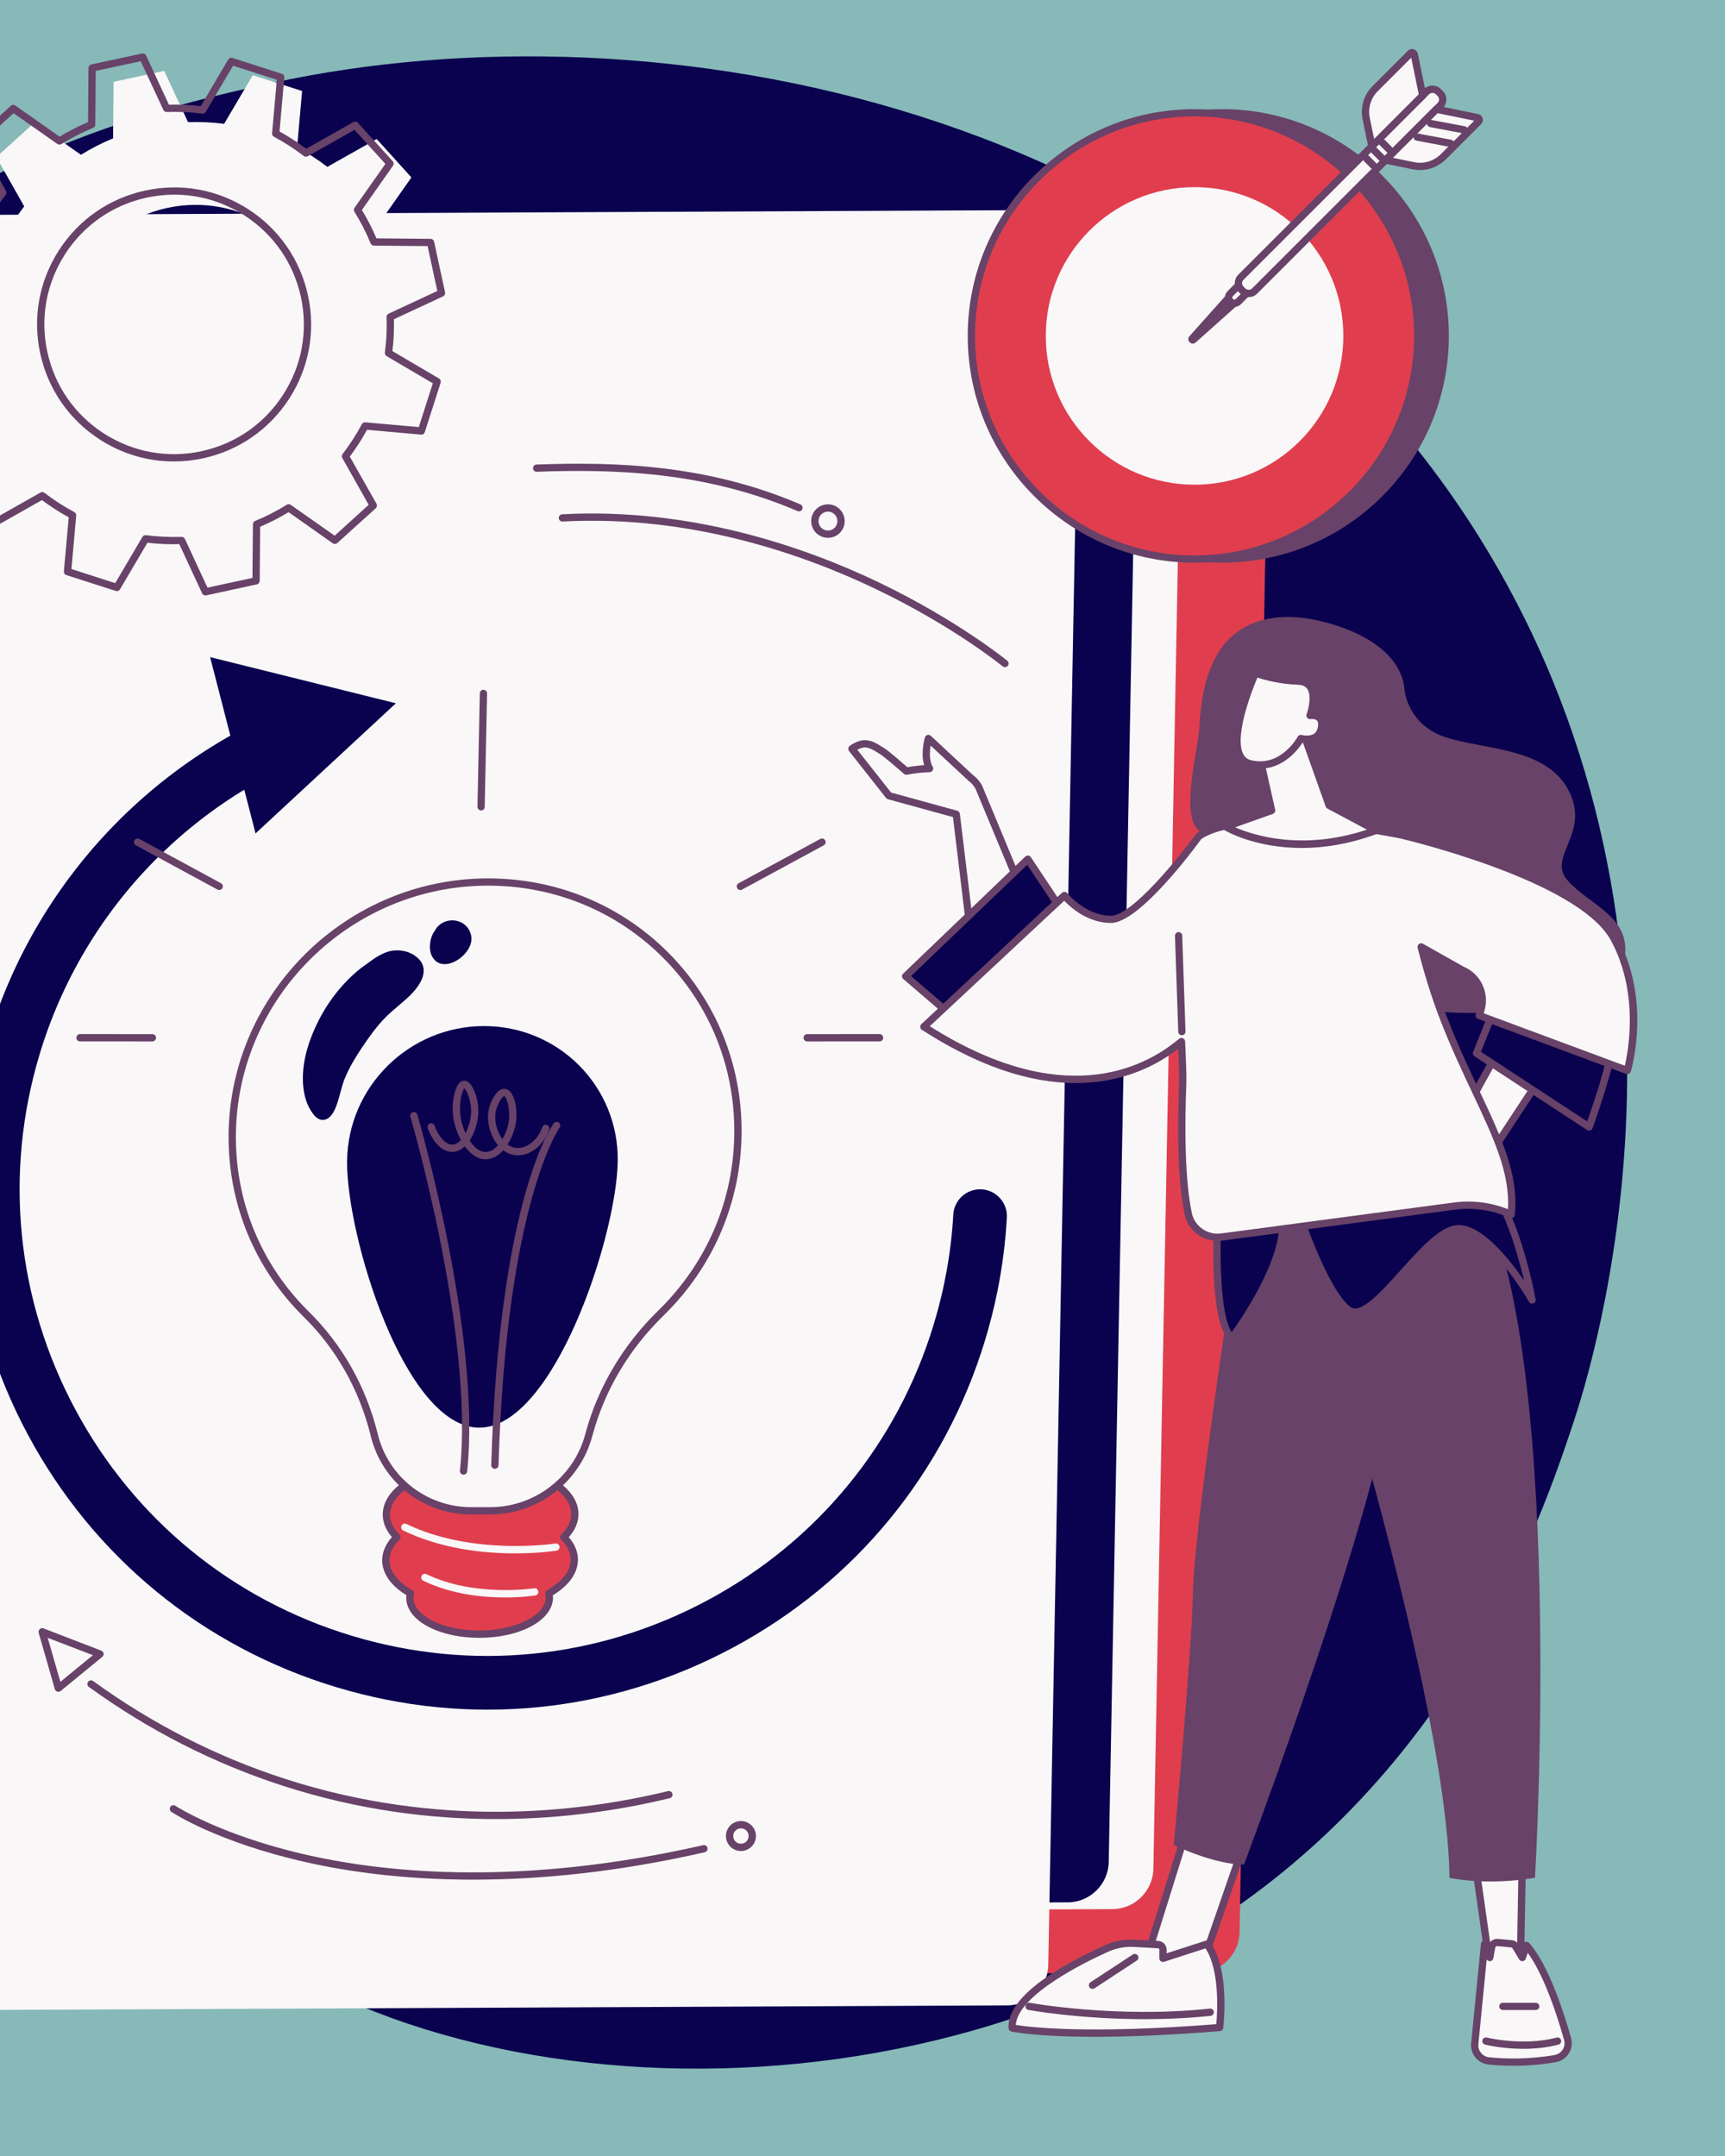 <svg xmlns="http://www.w3.org/2000/svg" xmlns:xlink="http://www.w3.org/1999/xlink" width="160" zoomAndPan="magnify" viewBox="0 0 120 150" height="200" preserveAspectRatio="xMidYMid meet" version="1.0"><rect x="-12" width="144" fill="#ffffff" y="-15" height="180" fill-opacity="1"/><rect x="-12" width="144" fill="#86b9b8" y="-15" height="180" fill-opacity="1"/><path fill="#0a014f" d="M -20.242 30.309 C -9.414 11.949 11.191 7.457 18.961 5.766 C 45.41 0.004 84.543 6.926 103.426 38.223 C 119.996 65.688 110.77 95.027 109.43 99.047 C 107.191 105.793 101.574 121.973 85.656 132.93 C 60.871 149.988 23.098 146.164 10.172 128.555 C 4.098 120.281 9.012 116.465 1.941 101.844 C -7.527 82.254 -19.281 82.727 -24.758 67.043 C -30.941 49.34 -21.242 32.008 -20.242 30.309 " fill-opacity="1" fill-rule="nonzero"/><path fill="#e03e4e" d="M 5.738 139.059 C 6.238 138.383 2.199 136.418 -0.258 130.453 C -1.746 126.84 -1.91 123.57 -2.035 120.508 C -2.348 112.926 -0.492 111.82 -1.762 108.066 C -3.281 103.566 -6.645 104.516 -9.156 99.691 C -12.25 93.742 -8.203 90.246 -11.516 84.785 C -13.324 81.801 -17.027 78.73 -20.961 79.148 C -23.344 79.398 -26.113 80.961 -26.656 83.148 C -27.176 85.266 -25.234 86.391 -24.156 89.305 C -22.234 94.508 -26.332 96.586 -25.488 101.641 C -24.336 108.5 -16.094 108.801 -14.344 117.051 C -13.637 120.375 -14.918 120.602 -14.336 123.758 C -12.379 134.406 4.75 140.398 5.738 139.059 " fill-opacity="1" fill-rule="nonzero"/><path fill="#0a014f" d="M 2.754 138.258 C 2.707 138.258 2.656 138.242 2.613 138.215 C -3.23 134.336 -6.5 130.102 -7.105 125.625 C -7.391 123.52 -7.07 121.656 -6.758 119.855 C -6.297 117.203 -5.863 114.699 -7.465 111.777 C -8.598 109.719 -10.035 108.699 -11.43 107.719 C -13.02 106.594 -14.523 105.531 -15.188 103.066 C -15.648 101.355 -15.395 100.117 -15.098 98.68 C -14.812 97.293 -14.488 95.719 -14.691 93.281 C -14.891 90.859 -15.539 88.465 -16.621 86.16 C -16.68 86.035 -16.625 85.883 -16.5 85.824 C -16.371 85.766 -16.223 85.82 -16.164 85.945 C -15.055 88.305 -14.391 90.758 -14.184 93.238 C -13.977 95.75 -14.309 97.359 -14.602 98.781 C -14.895 100.211 -15.129 101.34 -14.699 102.938 C -14.082 105.223 -12.719 106.188 -11.137 107.305 C -9.766 108.273 -8.211 109.371 -7.023 111.535 C -5.336 114.609 -5.785 117.199 -6.258 119.941 C -6.562 121.703 -6.879 123.531 -6.605 125.559 C -6.02 129.883 -2.824 134 2.895 137.793 C 3.012 137.871 3.043 138.027 2.965 138.145 C 2.914 138.219 2.836 138.258 2.754 138.258 " fill-opacity="1" fill-rule="nonzero"/><path fill="#e03e4e" d="M 10.254 118.219 C 11.117 116.887 4.684 115.066 4.453 110.617 C 4.246 106.551 9.469 105.137 9.051 101.426 C 8.605 97.461 2.402 97.113 2.113 93.055 C 1.895 89.93 5.512 89.203 5.57 85.84 C 5.645 81.793 0.445 81.625 -1.605 76.434 C -3.52 71.59 -0.086 68.957 -2.988 65.219 C -3.367 64.73 -5.715 61.828 -8.742 61.996 C -13.668 62.27 -19.469 70.613 -18.051 77.383 C -16.859 83.082 -11.441 83.398 -10.699 89.488 C -10.07 94.652 -13.793 95.785 -12.281 99.719 C -10.488 104.371 -4.672 104.34 -3.105 109.617 C -2.281 112.379 -3.621 113.262 -2.34 115.168 C 0.367 119.191 9.305 119.688 10.254 118.219 " fill-opacity="1" fill-rule="nonzero"/><path fill="#0a014f" d="M 8.195 117.777 C 8.18 117.777 8.16 117.777 8.141 117.773 C 4.215 116.852 1.668 115.336 0.57 113.27 C -0.27 111.684 0.047 110.348 0.383 108.934 C 0.707 107.559 1.043 106.137 0.297 104.332 C -0.496 102.422 -1.738 101.621 -2.941 100.848 C -4.145 100.074 -5.281 99.34 -5.891 97.629 C -6.75 95.207 -5.602 93.379 -4.488 91.609 C -3.398 89.875 -2.367 88.234 -2.98 85.996 C -3.477 84.188 -4.703 83.238 -6.121 82.141 C -7.629 80.973 -9.336 79.652 -10.277 77.02 C -10.977 75.066 -11.07 72.93 -10.551 70.676 C -10.52 70.539 -10.383 70.453 -10.246 70.484 C -10.109 70.516 -10.027 70.652 -10.059 70.789 C -10.555 72.949 -10.469 74.988 -9.801 76.848 C -8.906 79.34 -7.336 80.562 -5.812 81.738 C -4.383 82.848 -3.031 83.891 -2.492 85.863 C -1.82 88.316 -2.957 90.129 -4.062 91.883 C -5.156 93.621 -6.191 95.27 -5.414 97.461 C -4.863 99.008 -3.797 99.695 -2.668 100.422 C -1.457 101.203 -0.09 102.086 0.766 104.141 C 1.574 106.09 1.203 107.664 0.875 109.051 C 0.547 110.426 0.266 111.613 1.02 113.035 C 2.043 114.965 4.477 116.395 8.254 117.277 C 8.391 117.312 8.477 117.445 8.441 117.582 C 8.414 117.699 8.312 117.777 8.195 117.777 " fill-opacity="1" fill-rule="nonzero"/><path fill="#e03e4e" d="M 7.172 134.789 L 9.32 19.918 C 9.348 18.375 10.617 17.117 12.156 17.109 L 85.648 16.777 C 87.188 16.77 88.41 18.016 88.379 19.559 L 86.23 134.43 C 86.203 135.973 84.934 137.23 83.398 137.238 L 9.902 137.57 C 8.367 137.574 7.141 136.332 7.172 134.789 " fill-opacity="1" fill-rule="nonzero"/><path fill="#f9f7f8" d="M 1.172 130.375 L 3.145 24.941 C 3.176 23.398 4.445 22.141 5.98 22.133 L 79.477 21.801 C 81.012 21.793 82.234 23.039 82.207 24.582 L 80.234 130.016 C 80.207 131.559 78.938 132.816 77.398 132.824 L 3.906 133.156 C 2.367 133.164 1.145 131.918 1.172 130.375 " fill-opacity="1" fill-rule="nonzero"/><path fill="#0a014f" d="M -1.934 129.902 L 0.039 24.469 C 0.066 22.926 1.336 21.668 2.875 21.664 L 76.367 21.332 C 77.906 21.324 79.129 22.57 79.098 24.113 L 77.129 129.547 C 77.098 131.09 75.828 132.344 74.293 132.352 L 0.797 132.684 C -0.738 132.691 -1.961 131.445 -1.934 129.902 " fill-opacity="1" fill-rule="nonzero"/><path fill="#f9f7f8" d="M -6.137 137.066 L -3.906 17.758 C -3.879 16.215 -2.609 14.957 -1.07 14.949 L 72.422 14.617 C 73.961 14.609 75.184 15.855 75.152 17.398 L 72.922 136.711 C 72.895 138.254 71.625 139.512 70.086 139.52 L -3.406 139.852 C -4.945 139.855 -6.168 138.609 -6.137 137.066 " fill-opacity="1" fill-rule="nonzero"/><path fill="#684268" d="M 57.598 35.594 C 57.531 35.594 57.469 35.605 57.406 35.621 C 57.238 35.672 57.102 35.785 57.016 35.941 C 56.934 36.098 56.914 36.273 56.965 36.441 C 57.016 36.609 57.129 36.75 57.285 36.832 C 57.438 36.918 57.617 36.934 57.785 36.887 C 57.953 36.836 58.094 36.723 58.176 36.566 C 58.258 36.41 58.277 36.234 58.227 36.066 C 58.176 35.895 58.062 35.758 57.91 35.676 C 57.812 35.621 57.703 35.594 57.598 35.594 Z M 57.594 37.418 C 57.406 37.418 57.215 37.371 57.043 37.277 C 56.477 36.973 56.266 36.266 56.57 35.699 C 56.719 35.426 56.965 35.227 57.262 35.137 C 57.559 35.047 57.875 35.082 58.148 35.227 C 58.422 35.375 58.621 35.621 58.711 35.922 C 58.801 36.219 58.77 36.531 58.621 36.805 C 58.473 37.082 58.227 37.281 57.93 37.371 C 57.82 37.402 57.707 37.418 57.594 37.418 " fill-opacity="1" fill-rule="nonzero"/><path fill="#684268" d="M 55.582 35.578 C 55.547 35.578 55.516 35.57 55.48 35.559 C 49.062 32.797 42.707 32.625 37.34 32.824 C 37.336 32.824 37.332 32.824 37.332 32.824 C 37.195 32.824 37.082 32.719 37.078 32.582 C 37.074 32.441 37.18 32.324 37.32 32.32 C 42.746 32.121 49.172 32.293 55.68 35.094 C 55.809 35.148 55.871 35.297 55.812 35.426 C 55.773 35.52 55.68 35.578 55.582 35.578 " fill-opacity="1" fill-rule="nonzero"/><path fill="#684268" d="M 69.91 46.414 C 69.852 46.414 69.797 46.398 69.75 46.359 C 69.715 46.332 66.344 43.574 60.902 40.969 C 55.891 38.57 48.043 35.805 39.141 36.285 C 38.996 36.293 38.879 36.188 38.871 36.047 C 38.863 35.91 38.973 35.789 39.109 35.781 C 48.129 35.297 56.066 38.09 61.137 40.52 C 66.625 43.152 70.035 45.941 70.07 45.969 C 70.18 46.055 70.195 46.215 70.105 46.324 C 70.055 46.383 69.98 46.414 69.91 46.414 " fill-opacity="1" fill-rule="nonzero"/><path fill="#684268" d="M 34.496 126.559 C 29.977 126.559 24.926 125.945 19.641 124.23 C 14.848 122.676 10.32 120.367 6.18 117.363 C 6.066 117.281 6.043 117.125 6.125 117.012 C 6.207 116.898 6.363 116.871 6.477 116.953 C 10.574 119.926 15.055 122.215 19.797 123.75 C 30.488 127.215 40.203 126.133 46.473 124.613 C 46.609 124.582 46.746 124.664 46.777 124.801 C 46.812 124.938 46.727 125.074 46.59 125.105 C 43.359 125.891 39.215 126.559 34.496 126.559 " fill-opacity="1" fill-rule="nonzero"/><path fill="#684268" d="M 32.918 130.773 C 28.113 130.773 24.223 130.219 21.32 129.566 C 15.164 128.184 12.055 126.145 11.922 126.059 C 11.809 125.98 11.777 125.824 11.852 125.707 C 11.93 125.59 12.086 125.559 12.203 125.637 C 12.234 125.656 15.387 127.719 21.461 129.078 C 27.07 130.332 36.383 131.23 48.914 128.375 C 49.051 128.344 49.184 128.43 49.215 128.566 C 49.246 128.703 49.16 128.836 49.027 128.867 C 42.867 130.273 37.48 130.773 32.918 130.773 " fill-opacity="1" fill-rule="nonzero"/><path fill="#684268" d="M 3.32 113.949 L 4.199 117.012 L 6.461 115.156 Z M 4.062 117.703 C 4.035 117.703 4.012 117.699 3.984 117.691 C 3.906 117.668 3.84 117.602 3.816 117.52 L 2.691 113.598 C 2.668 113.508 2.695 113.406 2.766 113.344 C 2.836 113.277 2.938 113.258 3.027 113.293 L 7.051 114.844 C 7.133 114.875 7.195 114.949 7.207 115.039 C 7.223 115.125 7.188 115.215 7.117 115.273 L 4.223 117.645 C 4.176 117.684 4.117 117.703 4.062 117.703 " fill-opacity="1" fill-rule="nonzero"/><path fill="#684268" d="M 51.543 127.203 C 51.246 127.203 51.008 127.445 51.008 127.738 C 51.008 128.035 51.246 128.273 51.543 128.273 C 51.84 128.273 52.078 128.035 52.078 127.738 C 52.078 127.445 51.84 127.203 51.543 127.203 Z M 51.543 128.781 C 50.969 128.781 50.5 128.312 50.5 127.738 C 50.5 127.164 50.969 126.695 51.543 126.695 C 52.117 126.695 52.586 127.164 52.586 127.738 C 52.586 128.312 52.117 128.781 51.543 128.781 " fill-opacity="1" fill-rule="nonzero"/><path fill="#684268" d="M 100.539 23.371 C 100.539 31.945 93.586 38.898 85.012 38.898 C 76.438 38.898 69.488 31.945 69.488 23.371 C 69.488 14.797 76.438 7.848 85.012 7.848 C 93.586 7.848 100.539 14.797 100.539 23.371 " fill-opacity="1" fill-rule="nonzero"/><path fill="#684268" d="M 85.012 8.098 C 76.59 8.098 69.738 14.949 69.738 23.371 C 69.738 31.793 76.59 38.645 85.012 38.645 C 93.434 38.645 100.285 31.793 100.285 23.371 C 100.285 14.949 93.434 8.098 85.012 8.098 Z M 85.012 39.148 C 76.312 39.148 69.234 32.07 69.234 23.371 C 69.234 14.672 76.312 7.594 85.012 7.594 C 93.711 7.594 100.789 14.672 100.789 23.371 C 100.789 32.07 93.711 39.148 85.012 39.148 " fill-opacity="1" fill-rule="nonzero"/><path fill="#e03e4e" d="M 98.625 23.371 C 98.625 31.945 91.676 38.898 83.102 38.898 C 74.523 38.898 67.574 31.945 67.574 23.371 C 67.574 14.797 74.523 7.848 83.102 7.848 C 91.676 7.848 98.625 14.797 98.625 23.371 " fill-opacity="1" fill-rule="nonzero"/><path fill="#684268" d="M 83.098 8.098 C 74.68 8.098 67.828 14.949 67.828 23.371 C 67.828 31.793 74.68 38.645 83.098 38.645 C 91.52 38.645 98.371 31.793 98.371 23.371 C 98.371 14.949 91.52 8.098 83.098 8.098 Z M 83.098 39.148 C 74.398 39.148 67.32 32.07 67.32 23.371 C 67.32 14.672 74.398 7.594 83.098 7.594 C 91.801 7.594 98.879 14.672 98.879 23.371 C 98.879 32.07 91.801 39.148 83.098 39.148 " fill-opacity="1" fill-rule="nonzero"/><path fill="#f9f7f8" d="M 93.449 23.371 C 93.449 29.086 88.816 33.723 83.102 33.723 C 77.383 33.723 72.75 29.086 72.75 23.371 C 72.75 17.656 77.383 13.02 83.102 13.02 C 88.816 13.02 93.449 17.656 93.449 23.371 " fill-opacity="1" fill-rule="nonzero"/><path fill="#f9f7f8" d="M 88.273 23.371 C 88.273 26.23 85.957 28.547 83.098 28.547 C 80.242 28.547 77.926 26.23 77.926 23.371 C 77.926 20.512 80.242 18.195 83.098 18.195 C 85.957 18.195 88.273 20.512 88.273 23.371 " fill-opacity="1" fill-rule="nonzero"/><path fill="#f9f7f8" d="M 82.934 23.559 L 85.594 20.578 L 85.992 20.973 L 83.012 23.637 C 82.961 23.684 82.887 23.609 82.934 23.559 " fill-opacity="1" fill-rule="nonzero"/><path fill="#684268" d="M 85.605 20.945 L 85.445 21.125 L 85.625 20.965 Z M 82.934 23.559 Z M 82.973 23.906 C 82.895 23.906 82.816 23.875 82.758 23.812 C 82.641 23.695 82.633 23.516 82.746 23.391 L 85.406 20.41 C 85.453 20.355 85.516 20.328 85.586 20.324 C 85.664 20.32 85.723 20.352 85.773 20.398 L 86.172 20.797 C 86.219 20.848 86.246 20.914 86.246 20.98 C 86.242 21.051 86.211 21.117 86.16 21.164 L 83.18 23.824 C 83.121 23.879 83.047 23.906 82.973 23.906 " fill-opacity="1" fill-rule="nonzero"/><path fill="#f9f7f8" d="M 85.781 21.172 L 85.398 20.785 C 85.352 20.738 85.352 20.66 85.398 20.613 L 86.688 19.324 L 87.246 19.883 L 85.957 21.172 C 85.91 21.219 85.832 21.219 85.781 21.172 " fill-opacity="1" fill-rule="nonzero"/><path fill="#684268" d="M 85.781 20.812 C 85.832 20.859 85.91 20.859 85.957 20.812 L 86.887 19.883 L 86.688 19.684 L 85.758 20.613 C 85.711 20.66 85.711 20.738 85.758 20.785 Z M 85.871 21.355 C 85.711 21.355 85.547 21.293 85.426 21.172 L 85.398 21.145 C 85.156 20.898 85.156 20.5 85.398 20.254 L 86.508 19.145 C 86.605 19.047 86.77 19.047 86.867 19.145 L 87.426 19.703 C 87.473 19.75 87.5 19.816 87.5 19.883 C 87.5 19.949 87.473 20.012 87.426 20.062 L 86.316 21.172 C 86.191 21.293 86.031 21.355 85.871 21.355 " fill-opacity="1" fill-rule="nonzero"/><path fill="#f9f7f8" d="M 86.453 20.246 L 86.324 20.117 C 86.094 19.887 86.094 19.52 86.324 19.289 L 99.234 6.379 C 99.465 6.148 99.832 6.148 100.062 6.379 L 100.191 6.508 C 100.418 6.738 100.418 7.105 100.191 7.336 L 87.281 20.246 C 87.051 20.473 86.68 20.473 86.453 20.246 " fill-opacity="1" fill-rule="nonzero"/><path fill="#684268" d="M 86.633 20.066 C 86.762 20.195 86.973 20.195 87.102 20.066 L 100.012 7.156 C 100.141 7.027 100.141 6.816 100.012 6.688 L 99.883 6.559 C 99.754 6.43 99.543 6.43 99.414 6.559 L 86.504 19.469 C 86.371 19.598 86.371 19.809 86.504 19.938 Z M 86.867 20.672 C 86.652 20.672 86.438 20.59 86.273 20.426 L 86.145 20.293 C 85.816 19.969 85.816 19.438 86.145 19.109 L 99.055 6.199 C 99.383 5.875 99.914 5.875 100.238 6.199 L 100.371 6.332 C 100.695 6.656 100.695 7.188 100.371 7.516 L 87.457 20.426 C 87.297 20.59 87.082 20.672 86.867 20.672 " fill-opacity="1" fill-rule="nonzero"/><path fill="#f9f7f8" d="M 95.434 10.18 L 95.039 8.254 C 94.883 7.496 95.117 6.711 95.664 6.164 L 98.117 3.711 C 98.207 3.621 98.359 3.668 98.383 3.793 L 98.973 6.641 L 95.434 10.18 " fill-opacity="1" fill-rule="nonzero"/><path fill="#684268" d="M 98.172 4.016 L 95.844 6.344 C 95.355 6.832 95.148 7.527 95.289 8.203 L 95.59 9.668 L 98.695 6.559 Z M 95.434 10.434 C 95.41 10.434 95.387 10.426 95.363 10.422 C 95.273 10.395 95.207 10.32 95.188 10.23 L 94.789 8.305 C 94.617 7.461 94.879 6.594 95.488 5.984 L 97.938 3.531 C 98.047 3.426 98.203 3.387 98.348 3.43 C 98.492 3.473 98.602 3.594 98.633 3.742 L 99.219 6.59 C 99.238 6.676 99.211 6.762 99.152 6.82 L 95.613 10.355 C 95.566 10.406 95.5 10.434 95.434 10.434 " fill-opacity="1" fill-rule="nonzero"/><path fill="#f9f7f8" d="M 96.391 11.133 L 98.316 11.531 C 99.074 11.688 99.859 11.453 100.406 10.902 L 102.859 8.453 C 102.949 8.363 102.902 8.211 102.777 8.184 L 99.93 7.598 L 96.391 11.133 " fill-opacity="1" fill-rule="nonzero"/><path fill="#684268" d="M 96.902 10.98 L 98.367 11.281 C 99.043 11.422 99.738 11.215 100.227 10.727 L 102.555 8.398 L 100.012 7.875 Z M 98.781 11.832 C 98.609 11.832 98.438 11.812 98.262 11.777 L 96.34 11.383 C 96.25 11.363 96.176 11.297 96.148 11.207 C 96.121 11.117 96.145 11.023 96.211 10.957 L 99.75 7.418 C 99.809 7.359 99.895 7.332 99.977 7.352 L 102.828 7.938 C 102.977 7.969 103.098 8.078 103.141 8.223 C 103.184 8.367 103.145 8.523 103.035 8.633 L 100.586 11.082 C 100.102 11.566 99.453 11.832 98.781 11.832 " fill-opacity="1" fill-rule="nonzero"/><path fill="#f9f7f8" d="M 99.531 8.594 L 101.844 9.027 L 99.531 8.594 " fill-opacity="1" fill-rule="nonzero"/><path fill="#684268" d="M 101.844 9.281 C 101.832 9.281 101.812 9.281 101.797 9.277 L 99.48 8.844 C 99.344 8.82 99.254 8.688 99.277 8.551 C 99.305 8.41 99.438 8.32 99.574 8.348 L 101.891 8.781 C 102.027 8.805 102.117 8.938 102.094 9.074 C 102.07 9.195 101.965 9.281 101.844 9.281 " fill-opacity="1" fill-rule="nonzero"/><path fill="#f9f7f8" d="M 98.586 9.535 L 100.902 9.969 L 98.586 9.535 " fill-opacity="1" fill-rule="nonzero"/><path fill="#684268" d="M 100.902 10.223 C 100.887 10.223 100.871 10.223 100.855 10.219 L 98.539 9.785 C 98.402 9.762 98.312 9.629 98.34 9.492 C 98.363 9.352 98.496 9.262 98.633 9.289 L 100.949 9.723 C 101.086 9.75 101.18 9.879 101.152 10.02 C 101.129 10.141 101.023 10.223 100.902 10.223 " fill-opacity="1" fill-rule="nonzero"/><path fill="#f9f7f8" d="M 95.059 11.031 L 95.539 11.508 L 95.059 11.031 " fill-opacity="1" fill-rule="nonzero"/><path fill="#684268" d="M 95.539 11.762 C 95.473 11.762 95.41 11.738 95.359 11.688 L 94.883 11.211 C 94.781 11.113 94.781 10.953 94.883 10.852 C 94.98 10.754 95.141 10.754 95.238 10.852 L 95.719 11.332 C 95.816 11.43 95.816 11.59 95.719 11.688 C 95.668 11.738 95.602 11.762 95.539 11.762 " fill-opacity="1" fill-rule="nonzero"/><path fill="#f9f7f8" d="M 95.613 10.477 L 96.09 10.957 L 95.613 10.477 " fill-opacity="1" fill-rule="nonzero"/><path fill="#684268" d="M 96.09 11.211 C 96.027 11.211 95.961 11.184 95.91 11.137 L 95.434 10.66 C 95.336 10.559 95.336 10.398 95.434 10.301 C 95.531 10.203 95.691 10.203 95.789 10.301 L 96.27 10.777 C 96.367 10.879 96.367 11.039 96.27 11.137 C 96.219 11.184 96.156 11.211 96.09 11.211 " fill-opacity="1" fill-rule="nonzero"/><path fill="#f9f7f8" d="M 96.164 9.926 L 96.645 10.402 L 96.164 9.926 " fill-opacity="1" fill-rule="nonzero"/><path fill="#684268" d="M 96.645 10.656 C 96.578 10.656 96.516 10.633 96.465 10.582 L 95.988 10.105 C 95.887 10.008 95.887 9.844 95.988 9.746 C 96.086 9.648 96.246 9.648 96.344 9.746 L 96.824 10.227 C 96.922 10.324 96.922 10.484 96.824 10.582 C 96.773 10.633 96.711 10.656 96.645 10.656 " fill-opacity="1" fill-rule="nonzero"/><path fill="#f9f7f8" d="M 15.562 32.598 C 10.555 33.68 5.617 30.5 4.535 25.492 C 3.453 20.484 6.633 15.547 11.641 14.465 C 16.648 13.379 21.586 16.562 22.668 21.57 C 23.754 26.578 20.57 31.516 15.562 32.598 Z M 32.203 21.352 L 31.441 17.828 L 27.508 17.793 C 27.184 17.012 26.801 16.262 26.363 15.559 L 28.621 12.344 L 26.203 9.672 L 22.773 11.609 C 22.109 11.102 21.406 10.648 20.668 10.254 L 21.016 6.332 L 17.586 5.23 L 15.59 8.617 C 14.766 8.508 13.93 8.469 13.082 8.5 L 11.422 4.93 L 7.902 5.691 L 7.867 9.625 C 7.082 9.949 6.336 10.332 5.633 10.77 L 2.414 8.512 L -0.254 10.93 L 1.684 14.359 C 1.172 15.023 0.719 15.727 0.324 16.465 L -3.598 16.117 L -4.699 19.547 L -1.312 21.543 C -1.422 22.367 -1.461 23.203 -1.43 24.051 L -5 25.711 L -4.238 29.23 L -0.301 29.266 C 0.02 30.051 0.402 30.797 0.84 31.5 L -1.418 34.719 L 1.004 37.387 L 4.43 35.449 C 5.094 35.961 5.797 36.414 6.539 36.809 L 6.188 40.73 L 9.621 41.832 L 11.617 38.445 C 12.438 38.555 13.277 38.594 14.125 38.562 L 15.781 42.133 L 19.305 41.371 L 19.34 37.434 C 20.121 37.113 20.871 36.73 21.574 36.289 L 24.789 38.551 L 27.461 36.129 L 25.52 32.703 C 26.031 32.039 26.488 31.336 26.879 30.594 L 30.801 30.945 L 31.902 27.516 L 28.516 25.52 C 28.625 24.695 28.664 23.855 28.637 23.012 L 32.203 21.352 " fill-opacity="1" fill-rule="nonzero"/><path fill="#684268" d="M 12.129 13.543 C 11.488 13.543 10.844 13.613 10.203 13.75 C 7.848 14.262 5.832 15.656 4.527 17.684 C 3.223 19.711 2.781 22.121 3.293 24.48 C 3.801 26.836 5.199 28.852 7.223 30.156 C 9.25 31.461 11.664 31.902 14.02 31.391 C 16.375 30.883 18.391 29.484 19.695 27.461 C 21.004 25.434 21.441 23.02 20.934 20.664 C 20.422 18.309 19.027 16.293 17 14.984 C 15.523 14.035 13.844 13.543 12.129 13.543 Z M 12.094 32.105 C 10.281 32.105 8.508 31.586 6.949 30.582 C 4.809 29.203 3.336 27.074 2.797 24.586 C 2.258 22.098 2.723 19.547 4.102 17.41 C 5.48 15.27 7.609 13.797 10.098 13.258 C 12.586 12.719 15.133 13.18 17.273 14.559 C 19.414 15.938 20.887 18.07 21.426 20.559 C 21.965 23.043 21.5 25.594 20.121 27.734 C 18.742 29.871 16.613 31.348 14.125 31.887 L 14.074 31.637 L 14.125 31.887 C 13.449 32.031 12.77 32.105 12.094 32.105 Z M 12.633 37.352 C 12.73 37.352 12.82 37.406 12.863 37.496 L 14.434 40.883 L 17.562 40.207 L 17.594 36.473 C 17.598 36.371 17.656 36.281 17.75 36.242 C 18.523 35.926 19.262 35.547 19.949 35.117 C 20.035 35.062 20.145 35.066 20.227 35.125 L 23.281 37.27 L 25.648 35.121 L 23.812 31.867 C 23.762 31.781 23.77 31.672 23.832 31.59 C 24.332 30.941 24.781 30.242 25.168 29.52 C 25.215 29.426 25.309 29.375 25.414 29.383 L 29.133 29.715 L 30.109 26.668 L 26.898 24.777 C 26.809 24.727 26.762 24.625 26.773 24.523 C 26.883 23.723 26.922 22.891 26.891 22.059 C 26.887 21.957 26.945 21.863 27.039 21.82 L 30.422 20.246 L 29.746 17.121 L 26.016 17.09 C 25.914 17.086 25.82 17.027 25.781 16.93 C 25.465 16.16 25.086 15.422 24.656 14.734 C 24.605 14.648 24.605 14.539 24.664 14.453 L 26.809 11.402 L 24.66 9.035 L 21.41 10.871 C 21.32 10.922 21.211 10.914 21.129 10.852 C 20.48 10.352 19.781 9.902 19.059 9.516 C 18.969 9.469 18.914 9.371 18.926 9.27 L 19.258 5.551 L 16.211 4.574 L 14.316 7.785 C 14.266 7.871 14.168 7.922 14.066 7.91 C 13.262 7.801 12.434 7.762 11.602 7.793 C 11.496 7.793 11.402 7.738 11.363 7.645 L 9.789 4.258 L 6.66 4.934 L 6.629 8.668 C 6.629 8.77 6.566 8.863 6.473 8.898 C 5.703 9.219 4.961 9.594 4.273 10.023 C 4.188 10.078 4.078 10.074 3.996 10.02 L 0.945 7.875 L -1.426 10.023 L 0.414 13.273 C 0.461 13.363 0.457 13.473 0.395 13.555 C -0.109 14.203 -0.559 14.902 -0.941 15.625 C -0.992 15.715 -1.086 15.766 -1.188 15.758 L -4.906 15.426 L -5.887 18.473 L -2.672 20.367 C -2.586 20.418 -2.539 20.516 -2.551 20.617 C -2.66 21.418 -2.699 22.25 -2.668 23.082 C -2.664 23.184 -2.723 23.277 -2.812 23.32 L -6.199 24.895 L -5.523 28.02 L -1.789 28.055 C -1.688 28.055 -1.598 28.117 -1.559 28.211 C -1.242 28.984 -0.863 29.723 -0.434 30.41 C -0.379 30.496 -0.383 30.605 -0.441 30.688 L -2.586 33.738 L -0.438 36.109 L 2.816 34.27 C 2.902 34.219 3.012 34.227 3.094 34.289 C 3.742 34.789 4.441 35.238 5.164 35.625 C 5.254 35.672 5.309 35.77 5.301 35.871 L 4.969 39.59 L 8.016 40.57 L 9.906 37.355 C 9.957 37.27 10.059 37.223 10.156 37.234 C 10.961 37.34 11.789 37.379 12.625 37.352 C 12.625 37.352 12.629 37.352 12.633 37.352 Z M 14.289 41.426 C 14.195 41.426 14.102 41.371 14.062 41.281 L 12.473 37.859 C 11.727 37.879 10.98 37.848 10.258 37.758 L 8.348 41 C 8.285 41.102 8.164 41.148 8.051 41.113 L 4.621 40.012 C 4.508 39.977 4.434 39.867 4.445 39.746 L 4.781 35.992 C 4.133 35.637 3.508 35.234 2.918 34.793 L -0.363 36.648 C -0.465 36.707 -0.598 36.688 -0.676 36.598 L -3.098 33.93 C -3.176 33.84 -3.184 33.711 -3.117 33.613 L -0.953 30.535 C -1.332 29.91 -1.672 29.246 -1.961 28.559 L -5.73 28.527 C -5.848 28.523 -5.949 28.441 -5.977 28.324 L -6.738 24.805 C -6.762 24.688 -6.703 24.57 -6.598 24.52 L -3.18 22.934 C -3.195 22.184 -3.16 21.441 -3.074 20.719 L -6.316 18.805 C -6.418 18.746 -6.465 18.625 -6.43 18.512 L -5.328 15.082 C -5.293 14.969 -5.18 14.895 -5.066 14.906 L -1.309 15.238 C -0.957 14.594 -0.555 13.969 -0.109 13.379 L -1.965 10.098 C -2.023 9.992 -2.004 9.863 -1.914 9.785 L 0.754 7.363 C 0.84 7.285 0.973 7.273 1.07 7.344 L 4.148 9.508 C 4.773 9.129 5.438 8.789 6.125 8.496 L 6.156 4.727 C 6.16 4.609 6.242 4.508 6.355 4.484 L 9.879 3.723 C 9.996 3.695 10.113 3.754 10.164 3.863 L 11.75 7.281 C 12.496 7.262 13.242 7.297 13.965 7.387 L 15.875 4.141 C 15.938 4.039 16.059 3.992 16.172 4.031 L 19.602 5.133 C 19.715 5.168 19.789 5.277 19.777 5.395 L 19.445 9.148 C 20.09 9.504 20.715 9.906 21.305 10.348 L 24.586 8.492 C 24.691 8.434 24.82 8.457 24.898 8.543 L 27.32 11.215 C 27.398 11.301 27.406 11.434 27.34 11.527 L 25.176 14.609 C 25.555 15.234 25.895 15.895 26.188 16.582 L 29.953 16.617 C 30.074 16.617 30.176 16.703 30.199 16.816 L 30.961 20.34 C 30.984 20.453 30.926 20.57 30.82 20.621 L 27.402 22.211 C 27.422 22.957 27.387 23.699 27.297 24.426 L 30.543 26.336 C 30.645 26.395 30.691 26.52 30.652 26.633 L 29.551 30.062 C 29.516 30.176 29.406 30.25 29.289 30.238 L 25.531 29.902 C 25.18 30.551 24.777 31.176 24.332 31.766 L 26.191 35.047 C 26.246 35.148 26.227 35.277 26.141 35.359 L 23.469 37.777 C 23.383 37.859 23.25 37.867 23.152 37.801 L 20.074 35.633 C 19.449 36.016 18.789 36.352 18.098 36.645 L 18.066 40.414 C 18.066 40.531 17.98 40.633 17.867 40.656 L 14.344 41.422 C 14.324 41.426 14.309 41.426 14.289 41.426 " fill-opacity="1" fill-rule="nonzero"/><path fill="#0a014f" d="M 69.379 89.871 C 69.723 88.168 69.945 86.445 70.043 84.719 C 70.102 83.688 69.312 82.805 68.285 82.746 C 67.254 82.691 66.371 83.477 66.316 84.508 C 66.172 87.07 65.715 89.629 64.965 92.109 C 62.453 100.414 56.859 107.246 49.207 111.344 C 41.559 115.441 32.77 116.316 24.465 113.805 C 16.156 111.293 9.324 105.695 5.23 98.043 C 1.133 90.395 0.258 81.605 2.77 73.301 C 5.863 63.078 13.785 55.023 23.969 51.758 C 24.953 51.441 25.492 50.391 25.18 49.406 C 24.863 48.426 23.812 47.887 22.828 48.199 C 11.477 51.844 2.641 60.82 -0.805 72.219 C -3.605 81.48 -2.633 91.277 1.938 99.809 C 6.504 108.336 14.121 114.578 23.383 117.379 C 32.645 120.18 42.441 119.207 50.973 114.637 C 59.5 110.07 65.742 102.453 68.543 93.191 C 68.871 92.098 69.152 90.988 69.379 89.871 " fill-opacity="1" fill-rule="nonzero"/><path fill="#0a014f" d="M 17.777 57.984 L 14.617 45.719 L 27.539 48.93 Z M 17.777 57.984 " fill-opacity="1" fill-rule="nonzero"/><path fill="#684268" d="M 33.469 56.387 C 33.465 56.387 33.465 56.387 33.461 56.387 C 33.324 56.383 33.211 56.266 33.215 56.125 L 33.379 48.238 C 33.383 48.098 33.488 47.984 33.637 47.992 C 33.777 47.992 33.887 48.109 33.883 48.25 L 33.719 56.137 C 33.719 56.273 33.605 56.387 33.469 56.387 " fill-opacity="1" fill-rule="nonzero"/><path fill="#684268" d="M 10.605 72.457 L 5.566 72.453 C 5.426 72.453 5.312 72.34 5.312 72.199 C 5.312 72.059 5.426 71.945 5.566 71.945 L 10.605 71.949 C 10.742 71.949 10.855 72.062 10.855 72.203 C 10.855 72.34 10.742 72.457 10.605 72.457 " fill-opacity="1" fill-rule="nonzero"/><path fill="#684268" d="M 15.25 61.922 C 15.211 61.922 15.168 61.914 15.129 61.891 L 9.449 58.812 C 9.328 58.746 9.281 58.594 9.348 58.473 C 9.414 58.348 9.57 58.301 9.691 58.367 L 15.371 61.449 C 15.496 61.516 15.539 61.668 15.473 61.789 C 15.43 61.875 15.34 61.922 15.25 61.922 " fill-opacity="1" fill-rule="nonzero"/><path fill="#684268" d="M 56.152 72.457 C 56.012 72.457 55.898 72.34 55.898 72.203 C 55.898 72.062 56.012 71.949 56.152 71.949 L 61.188 71.945 C 61.328 71.945 61.441 72.059 61.441 72.199 C 61.441 72.34 61.328 72.453 61.188 72.453 L 56.152 72.457 " fill-opacity="1" fill-rule="nonzero"/><path fill="#684268" d="M 51.504 61.922 C 51.414 61.922 51.328 61.875 51.281 61.789 C 51.215 61.668 51.262 61.516 51.383 61.449 L 57.062 58.367 C 57.188 58.301 57.34 58.348 57.406 58.473 C 57.473 58.594 57.43 58.746 57.305 58.812 L 51.625 61.891 C 51.586 61.914 51.543 61.922 51.504 61.922 " fill-opacity="1" fill-rule="nonzero"/><path fill="#e03e4e" d="M 27.609 106.945 C 27.137 106.469 26.871 105.93 26.879 105.359 C 26.902 103.469 29.852 101.938 33.473 101.938 C 37.094 101.938 40.012 103.469 39.988 105.359 C 39.98 105.93 39.703 106.469 39.219 106.945 C 39.691 107.418 39.957 107.961 39.949 108.531 C 39.941 109.43 39.27 110.242 38.184 110.855 C 38.203 110.957 38.219 111.059 38.215 111.164 C 38.199 112.562 36.016 113.695 33.336 113.695 C 30.656 113.695 28.496 112.562 28.516 111.164 C 28.516 111.059 28.531 110.957 28.555 110.855 C 27.48 110.242 26.832 109.43 26.84 108.531 C 26.848 107.961 27.125 107.418 27.609 106.945 " fill-opacity="1" fill-rule="nonzero"/><path fill="#684268" d="M 33.473 102.191 C 30.055 102.191 27.152 103.645 27.133 105.359 C 27.125 105.852 27.348 106.324 27.789 106.766 C 27.836 106.816 27.863 106.879 27.863 106.945 C 27.859 107.016 27.836 107.078 27.785 107.125 C 27.332 107.57 27.102 108.047 27.094 108.535 C 27.086 109.301 27.648 110.047 28.68 110.633 C 28.777 110.691 28.828 110.805 28.801 110.914 C 28.777 111.004 28.77 111.086 28.766 111.168 C 28.762 111.508 28.918 111.84 29.227 112.156 C 30.012 112.949 31.586 113.441 33.336 113.441 C 35.828 113.441 37.949 112.398 37.961 111.16 C 37.965 111.082 37.953 110.996 37.934 110.91 C 37.91 110.801 37.961 110.688 38.059 110.633 C 39.105 110.047 39.688 109.301 39.699 108.531 C 39.703 108.039 39.484 107.566 39.043 107.125 C 38.992 107.078 38.969 107.012 38.969 106.945 C 38.969 106.875 38.996 106.812 39.043 106.766 C 39.496 106.32 39.73 105.848 39.734 105.355 C 39.742 104.867 39.523 104.398 39.086 103.957 C 38.012 102.867 35.859 102.191 33.473 102.191 Z M 33.336 113.949 C 31.457 113.949 29.742 113.398 28.867 112.512 C 28.465 112.105 28.258 111.637 28.262 111.16 C 28.262 111.102 28.266 111.043 28.273 110.98 C 27.176 110.312 26.578 109.449 26.586 108.531 C 26.594 107.977 26.828 107.434 27.262 106.941 C 26.84 106.453 26.621 105.906 26.625 105.355 C 26.648 103.297 29.66 101.684 33.473 101.684 C 35.992 101.684 38.281 102.418 39.445 103.602 C 39.973 104.133 40.25 104.742 40.242 105.359 C 40.234 105.914 40.004 106.457 39.566 106.949 C 39.992 107.438 40.211 107.984 40.203 108.535 C 40.191 109.453 39.574 110.316 38.461 110.984 C 38.465 111.047 38.469 111.109 38.469 111.168 C 38.449 112.727 36.195 113.949 33.336 113.949 " fill-opacity="1" fill-rule="nonzero"/><path fill="#f9f7f8" d="M 16.156 78.898 C 16.27 69.215 24.238 61.367 33.953 61.367 C 43.648 61.367 51.387 69.113 51.336 78.777 C 51.312 83.699 49.258 88.156 45.973 91.359 C 43.602 93.668 41.859 96.539 40.992 99.719 L 40.953 99.875 C 40.109 102.961 37.289 105.113 34.094 105.113 L 32.781 105.113 C 29.582 105.113 26.812 102.961 26.043 99.875 L 26.02 99.781 C 25.234 96.625 23.629 93.727 21.316 91.449 C 18.078 88.262 16.098 83.816 16.156 78.898 " fill-opacity="1" fill-rule="nonzero"/><path fill="#684268" d="M 16.156 78.898 L 16.16 78.898 Z M 33.953 61.617 C 24.391 61.617 16.523 69.371 16.41 78.902 C 16.355 83.598 18.16 87.988 21.492 91.266 C 23.805 93.543 25.457 96.465 26.266 99.719 L 26.289 99.812 C 27.031 102.785 29.699 104.859 32.781 104.859 L 34.094 104.859 C 37.176 104.859 39.898 102.785 40.707 99.809 L 40.75 99.652 C 41.613 96.484 43.359 93.555 45.797 91.176 C 49.18 87.875 51.059 83.473 51.082 78.777 C 51.105 74.184 49.352 69.875 46.141 66.648 C 42.914 63.406 38.586 61.617 33.953 61.617 Z M 34.094 105.367 L 32.781 105.367 C 29.465 105.367 26.594 103.133 25.797 99.934 L 25.777 99.844 C 24.988 96.68 23.383 93.836 21.137 91.629 C 17.707 88.25 15.848 83.73 15.902 78.895 C 16.02 69.09 24.117 61.113 33.953 61.113 C 38.723 61.113 43.176 62.949 46.5 66.289 C 49.805 69.613 51.613 74.051 51.59 78.781 C 51.562 83.609 49.633 88.141 46.148 91.539 C 43.777 93.852 42.078 96.703 41.238 99.789 L 41.195 99.941 C 40.324 103.137 37.402 105.367 34.094 105.367 " fill-opacity="1" fill-rule="nonzero"/><path fill="#0a014f" d="M 24.145 80.77 C 24.086 85.953 28.141 99.328 33.34 99.328 C 38.539 99.328 42.91 85.953 42.973 80.77 C 43.035 75.586 38.871 71.387 33.672 71.387 C 28.473 71.387 24.207 75.586 24.145 80.77 " fill-opacity="1" fill-rule="nonzero"/><path fill="#684268" d="M 32.246 102.598 C 32.238 102.598 32.227 102.598 32.219 102.594 C 32.082 102.582 31.98 102.457 31.996 102.316 C 32.984 92.867 28.59 77.84 28.547 77.691 C 28.508 77.555 28.586 77.414 28.719 77.375 C 28.852 77.336 28.992 77.414 29.031 77.547 C 29.078 77.699 33.496 92.816 32.5 102.371 C 32.484 102.5 32.375 102.598 32.246 102.598 " fill-opacity="1" fill-rule="nonzero"/><path fill="#684268" d="M 34.426 102.191 C 34.422 102.191 34.418 102.191 34.418 102.191 C 34.277 102.188 34.168 102.07 34.172 101.93 C 34.727 83.488 38.367 78.359 38.52 78.152 C 38.602 78.039 38.762 78.016 38.875 78.098 C 38.988 78.184 39.012 78.34 38.93 78.453 C 38.891 78.504 35.227 83.711 34.68 101.945 C 34.672 102.082 34.562 102.191 34.426 102.191 " fill-opacity="1" fill-rule="nonzero"/><path fill="#684268" d="M 32.301 75.711 C 32.145 75.902 31.934 76.703 32.016 77.504 C 32.059 77.953 32.191 78.422 32.383 78.84 C 32.598 78.43 32.742 77.922 32.77 77.461 C 32.816 76.609 32.473 75.867 32.301 75.711 Z M 35.074 76.254 C 34.941 76.27 34.527 76.852 34.461 77.531 C 34.406 78.098 34.602 78.781 34.949 79.254 C 35.18 78.859 35.348 78.391 35.402 77.945 C 35.508 77.098 35.223 76.312 35.074 76.254 Z M 33.785 80.656 C 33.211 80.656 32.719 80.281 32.336 79.754 C 32.086 79.992 31.793 80.145 31.461 80.145 C 31.453 80.145 31.449 80.145 31.441 80.145 C 30.773 80.133 30.113 79.484 29.758 78.488 C 29.715 78.355 29.781 78.211 29.914 78.164 C 30.047 78.117 30.188 78.188 30.234 78.32 C 30.508 79.09 31.008 79.633 31.449 79.637 C 31.668 79.641 31.875 79.516 32.062 79.312 C 31.758 78.754 31.566 78.105 31.512 77.555 C 31.426 76.73 31.613 75.754 31.922 75.379 C 32.02 75.262 32.133 75.195 32.258 75.188 C 32.355 75.18 32.5 75.203 32.656 75.355 C 32.992 75.684 33.324 76.594 33.273 77.488 C 33.242 78.078 33.027 78.805 32.668 79.352 C 32.992 79.84 33.402 80.172 33.82 80.148 C 34.113 80.137 34.395 79.957 34.641 79.68 C 34.16 79.102 33.887 78.23 33.957 77.48 C 34.016 76.875 34.328 76.199 34.684 75.91 C 34.871 75.758 35.031 75.742 35.137 75.754 C 35.238 75.762 35.387 75.812 35.527 75.992 C 35.84 76.387 36 77.25 35.906 78.008 C 35.84 78.516 35.633 79.121 35.312 79.625 C 35.492 79.758 35.727 79.867 36.008 79.871 C 36.016 79.871 36.023 79.871 36.035 79.871 C 36.727 79.871 37.434 79.266 37.723 78.418 C 37.766 78.285 37.91 78.215 38.043 78.262 C 38.176 78.305 38.246 78.449 38.199 78.582 C 37.836 79.66 36.926 80.398 36 80.379 C 35.641 80.371 35.305 80.25 35.008 80.027 C 34.684 80.387 34.293 80.637 33.844 80.656 C 33.824 80.656 33.805 80.656 33.785 80.656 " fill-opacity="1" fill-rule="nonzero"/><path fill="#0a014f" d="M 28.988 66.586 C 28.57 66.234 27.988 66.082 27.445 66.125 C 26.73 66.184 26.113 66.617 25.555 67.031 C 25.539 67.043 25.523 67.055 25.512 67.066 C 25.023 67.391 24.578 67.781 24.184 68.184 C 23.219 69.16 22.445 70.324 21.891 71.57 C 21.355 72.773 20.996 74.098 21.082 75.418 C 21.125 76.047 21.266 76.684 21.598 77.223 C 21.781 77.527 22.074 77.945 22.484 77.918 C 23.227 77.875 23.496 76.641 23.656 76.094 C 23.762 75.734 23.844 75.363 23.988 75.02 C 24.301 74.27 24.727 73.555 25.18 72.883 C 25.648 72.188 26.152 71.473 26.734 70.867 C 27.273 70.305 27.91 69.844 28.473 69.305 C 29.23 68.578 30.008 67.434 28.988 66.586 " fill-opacity="1" fill-rule="nonzero"/><path fill="#0a014f" d="M 32.781 65.125 C 32.562 63.895 30.938 63.637 30.281 64.688 C 30.273 64.703 30.27 64.719 30.266 64.734 C 29.895 65.191 29.805 66.008 30.031 66.484 C 30.723 67.945 33.012 66.41 32.781 65.125 " fill-opacity="1" fill-rule="nonzero"/><path fill="#f9f7f8" d="M 35.832 108.074 C 33.711 108.074 30.742 107.785 28.051 106.484 C 27.922 106.422 27.871 106.273 27.93 106.148 C 27.992 106.02 28.141 105.969 28.27 106.027 C 32.902 108.266 38.574 107.395 38.629 107.387 C 38.766 107.363 38.898 107.457 38.922 107.594 C 38.941 107.734 38.848 107.863 38.711 107.887 C 38.605 107.902 37.473 108.074 35.832 108.074 " fill-opacity="1" fill-rule="nonzero"/><path fill="#f9f7f8" d="M 35.137 111.141 C 33.586 111.141 31.414 110.93 29.445 109.977 C 29.316 109.914 29.266 109.766 29.328 109.641 C 29.387 109.512 29.539 109.461 29.664 109.52 C 33.008 111.137 37.117 110.508 37.156 110.5 C 37.297 110.48 37.426 110.574 37.445 110.711 C 37.469 110.852 37.375 110.98 37.238 111 C 37.16 111.012 36.332 111.141 35.137 111.141 " fill-opacity="1" fill-rule="nonzero"/><path fill="#684268" d="M 83.281 57.676 C 82.164 56.453 83.336 52.191 83.426 50.668 C 83.531 48.875 83.785 47.031 84.703 45.488 C 86.086 43.172 88.609 42.629 91.113 43.059 C 93.664 43.496 97.465 44.973 97.711 48.012 C 97.711 48.012 97.91 50.508 100.719 51.344 C 103.527 52.18 107.641 52.059 109.148 55.047 C 110.652 58.035 107.566 59.605 109.07 61.277 C 110.578 62.953 113.23 63.703 113.059 66.285 C 112.832 69.66 101.574 72.438 93.348 68.672 C 93.348 68.672 83.316 57.711 83.281 57.676 " fill-opacity="1" fill-rule="nonzero"/><path fill="#f9f7f8" d="M 86.348 128.84 L 83.531 136.98 L 79.59 136.777 L 82.406 127.777 L 86.348 128.84 " fill-opacity="1" fill-rule="nonzero"/><path fill="#684268" d="M 79.93 136.543 L 83.352 136.715 L 86.023 129.012 L 82.574 128.086 Z M 83.531 137.23 C 83.527 137.23 83.523 137.23 83.516 137.23 L 79.578 137.031 C 79.5 137.023 79.43 136.988 79.383 136.922 C 79.34 136.855 79.328 136.777 79.352 136.703 L 82.164 127.703 C 82.203 127.574 82.34 127.5 82.469 127.535 L 86.414 128.594 C 86.484 128.613 86.539 128.66 86.574 128.723 C 86.605 128.781 86.613 128.855 86.59 128.922 L 83.77 137.062 C 83.734 137.164 83.637 137.23 83.531 137.23 " fill-opacity="1" fill-rule="nonzero"/><path fill="#f9f7f8" d="M 84.844 141.062 C 84.844 141.062 85.332 137.074 83.961 135.254 L 80.906 136.246 L 80.906 135.652 C 80.906 135.461 80.754 135.301 80.562 135.293 L 78.855 135.203 C 78.223 135.168 77.586 135.289 77.004 135.551 C 74.965 136.465 70.262 138.824 70.41 141.09 C 70.41 141.09 74.113 141.926 84.844 141.062 " fill-opacity="1" fill-rule="nonzero"/><path fill="#684268" d="M 84.84 141.062 L 84.844 141.062 Z M 70.664 140.879 C 71.555 141.027 75.543 141.543 84.613 140.828 C 84.684 140.027 84.867 137.09 83.863 135.555 L 80.98 136.488 C 80.906 136.512 80.82 136.5 80.754 136.453 C 80.688 136.406 80.652 136.328 80.652 136.246 L 80.652 135.652 C 80.652 135.594 80.605 135.547 80.547 135.547 L 78.844 135.453 C 78.254 135.422 77.652 135.539 77.109 135.781 C 75.605 136.453 70.816 138.766 70.664 140.879 Z M 76.164 141.707 C 72.074 141.707 70.453 141.359 70.355 141.336 C 70.246 141.312 70.164 141.219 70.16 141.105 C 70.004 138.77 74.316 136.477 76.902 135.32 C 77.52 135.043 78.199 134.914 78.871 134.949 L 80.574 135.039 C 80.902 135.055 81.156 135.324 81.156 135.652 L 81.156 135.898 L 83.883 135.016 C 83.988 134.98 84.098 135.016 84.164 135.102 C 85.578 136.984 85.113 140.926 85.094 141.094 C 85.078 141.211 84.98 141.305 84.863 141.312 C 81.18 141.609 78.328 141.707 76.164 141.707 " fill-opacity="1" fill-rule="nonzero"/><path fill="#684268" d="M 79.633 140.48 C 75.078 140.48 71.594 139.848 71.547 139.84 C 71.41 139.816 71.316 139.684 71.344 139.543 C 71.367 139.406 71.5 139.316 71.637 139.344 C 71.699 139.352 77.668 140.434 84.164 139.746 C 84.305 139.73 84.43 139.832 84.441 139.969 C 84.457 140.109 84.355 140.234 84.219 140.25 C 82.633 140.418 81.078 140.48 79.633 140.48 " fill-opacity="1" fill-rule="nonzero"/><path fill="#684268" d="M 76 138.375 C 75.918 138.375 75.836 138.336 75.789 138.262 C 75.715 138.145 75.746 137.988 75.863 137.91 L 78.805 135.98 C 78.922 135.906 79.078 135.938 79.156 136.055 C 79.234 136.172 79.199 136.328 79.082 136.402 L 76.141 138.332 C 76.098 138.363 76.047 138.375 76 138.375 " fill-opacity="1" fill-rule="nonzero"/><path fill="#f9f7f8" d="M 102.656 129.871 L 103.641 136.777 L 105.77 136.777 L 105.887 129.984 L 102.656 129.871 " fill-opacity="1" fill-rule="nonzero"/><path fill="#684268" d="M 103.859 136.523 L 105.52 136.523 L 105.629 130.23 L 102.949 130.133 Z M 105.766 137.031 L 103.641 137.031 C 103.512 137.031 103.406 136.938 103.387 136.812 L 102.406 129.906 C 102.395 129.832 102.418 129.758 102.469 129.703 C 102.516 129.645 102.59 129.617 102.664 129.617 L 105.895 129.73 C 106.031 129.738 106.141 129.852 106.141 129.988 L 106.02 136.781 C 106.02 136.918 105.906 137.031 105.766 137.031 " fill-opacity="1" fill-rule="nonzero"/><path fill="#684268" d="M 86.395 84.434 C 86.395 84.434 83.133 105.52 83 110.555 C 82.871 115.59 81.652 128.371 81.652 128.371 C 81.652 128.371 84.484 129.734 86.539 129.723 C 86.539 129.723 96.18 104.145 96.898 95.871 C 97.617 87.602 95.211 83.812 95.211 83.812 L 86.395 84.434 " fill-opacity="1" fill-rule="nonzero"/><path fill="#684268" d="M 89.59 83.121 C 89.59 83.121 100.656 116.91 100.836 130.645 C 100.836 130.645 103.277 131.219 106.781 130.645 C 106.781 130.645 109.027 92.934 102.551 82.371 L 89.59 83.121 " fill-opacity="1" fill-rule="nonzero"/><path fill="#f9f7f8" d="M 103.555 143.379 C 104.57 143.488 106.238 143.559 108.184 143.223 C 108.82 143.113 109.223 142.48 109.047 141.859 C 108.562 140.125 107.512 136.844 106.188 135.348 L 105.898 136.191 L 105.438 135.422 C 105.375 135.316 105.266 135.25 105.145 135.238 L 104.184 135.148 C 103.984 135.129 103.801 135.266 103.766 135.465 L 103.637 136.191 L 103.273 135.254 L 102.59 142.191 C 102.535 142.785 102.961 143.316 103.555 143.379 " fill-opacity="1" fill-rule="nonzero"/><path fill="#684268" d="M 103.582 143.129 C 104.613 143.238 106.242 143.301 108.141 142.977 C 108.375 142.934 108.582 142.797 108.707 142.598 C 108.836 142.395 108.871 142.156 108.805 141.926 C 108.344 140.285 107.426 137.426 106.277 135.867 L 106.141 136.273 C 106.105 136.367 106.023 136.434 105.926 136.445 C 105.828 136.453 105.734 136.406 105.684 136.324 L 105.219 135.551 C 105.199 135.516 105.16 135.492 105.117 135.488 L 104.16 135.398 C 104.09 135.391 104.027 135.441 104.016 135.508 L 103.887 136.234 C 103.867 136.348 103.777 136.434 103.664 136.445 C 103.566 136.453 103.473 136.406 103.422 136.324 L 102.844 142.215 C 102.797 142.672 103.129 143.078 103.582 143.129 Z M 105.293 143.723 C 104.602 143.723 104.004 143.684 103.527 143.633 C 102.801 143.551 102.27 142.895 102.34 142.168 L 103.023 135.23 C 103.035 135.113 103.125 135.02 103.238 135.004 C 103.355 134.988 103.469 135.055 103.512 135.164 L 103.559 135.285 C 103.664 135.035 103.926 134.871 104.207 134.895 L 105.164 134.984 C 105.367 135.004 105.551 135.117 105.656 135.293 L 105.836 135.594 L 105.949 135.266 C 105.977 135.184 106.051 135.117 106.137 135.102 C 106.227 135.082 106.316 135.113 106.379 135.18 C 107.723 136.703 108.781 139.973 109.293 141.789 C 109.395 142.152 109.336 142.547 109.133 142.867 C 108.93 143.188 108.602 143.41 108.223 143.473 C 107.145 143.66 106.148 143.723 105.293 143.723 " fill-opacity="1" fill-rule="nonzero"/><path fill="#684268" d="M 105.973 142.543 C 104.508 142.543 103.383 142.27 103.312 142.25 C 103.176 142.219 103.094 142.078 103.129 141.945 C 103.16 141.809 103.301 141.727 103.434 141.762 C 103.457 141.766 105.953 142.375 108.289 141.762 C 108.422 141.727 108.562 141.805 108.598 141.941 C 108.633 142.078 108.551 142.215 108.418 142.25 C 107.578 142.473 106.73 142.543 105.973 142.543 " fill-opacity="1" fill-rule="nonzero"/><path fill="#684268" d="M 106.832 139.844 L 104.547 139.844 C 104.41 139.844 104.297 139.73 104.297 139.59 C 104.297 139.449 104.41 139.34 104.547 139.34 L 106.832 139.34 C 106.973 139.34 107.086 139.449 107.086 139.59 C 107.086 139.73 106.973 139.844 106.832 139.844 " fill-opacity="1" fill-rule="nonzero"/><path fill="#0a014f" d="M 84.707 84.996 C 84.707 84.996 84.332 91.906 85.703 93.098 C 85.703 93.098 89.359 88.242 89.25 84.996 L 84.707 84.996 " fill-opacity="1" fill-rule="nonzero"/><path fill="#684268" d="M 84.949 85.25 C 84.863 87.164 84.859 91.43 85.684 92.688 C 86.398 91.688 88.934 87.941 88.996 85.25 Z M 85.703 93.348 C 85.641 93.348 85.582 93.328 85.535 93.289 C 84.113 92.055 84.418 85.703 84.457 84.98 C 84.465 84.848 84.574 84.742 84.707 84.742 L 89.25 84.742 C 89.387 84.742 89.496 84.852 89.5 84.988 C 89.613 88.285 86.055 93.047 85.902 93.246 C 85.863 93.305 85.797 93.34 85.73 93.348 C 85.719 93.348 85.711 93.348 85.703 93.348 " fill-opacity="1" fill-rule="nonzero"/><path fill="#0a014f" d="M 90.375 84.531 C 90.375 84.531 92.164 89.91 93.801 91.141 C 95.438 92.367 98.977 85.848 101.258 85.5 C 103.535 85.152 106.582 90.445 106.582 90.445 C 106.582 90.445 105.289 83.602 103.266 82.316 L 90.375 84.531 " fill-opacity="1" fill-rule="nonzero"/><path fill="#684268" d="M 90.711 84.73 C 91.102 85.84 92.605 89.926 93.953 90.938 C 94.656 91.465 96.137 89.816 97.445 88.359 C 98.742 86.918 100.086 85.422 101.219 85.25 C 102.926 84.988 104.949 87.52 106.027 89.102 C 105.547 87.098 104.535 83.535 103.207 82.582 Z M 94.258 91.547 C 94.043 91.547 93.84 91.484 93.648 91.34 C 91.969 90.078 90.207 84.832 90.137 84.609 C 90.113 84.543 90.121 84.465 90.156 84.402 C 90.195 84.336 90.262 84.293 90.332 84.281 L 103.223 82.066 C 103.285 82.055 103.348 82.066 103.402 82.102 C 105.496 83.43 106.777 90.113 106.828 90.398 C 106.852 90.52 106.785 90.641 106.668 90.684 C 106.555 90.727 106.422 90.68 106.363 90.574 C 105.539 89.141 103.031 85.488 101.297 85.75 C 100.34 85.898 99 87.387 97.82 88.699 C 96.508 90.156 95.258 91.547 94.258 91.547 " fill-opacity="1" fill-rule="nonzero"/><path fill="#f9f7f8" d="M 68.102 54.793 C 67.98 54.547 67.793 54.312 67.516 54.105 L 64.582 51.379 C 64.582 51.379 64.203 52.695 64.664 53.469 C 63.762 53.5 63.051 53.652 63.051 53.652 C 63.051 53.652 61.711 52.473 61.379 52.27 C 61.047 52.062 60.609 51.742 60.16 51.746 C 59.711 51.754 59.266 52.098 59.266 52.098 L 61.84 55.363 L 66.523 56.652 L 67.496 64.715 L 70.914 61.555 L 68.102 54.793 " fill-opacity="1" fill-rule="nonzero"/><path fill="#684268" d="M 61.988 55.141 L 66.59 56.406 C 66.691 56.434 66.762 56.52 66.773 56.621 L 67.688 64.191 L 70.613 61.488 L 67.871 54.898 C 67.758 54.676 67.59 54.477 67.363 54.309 C 67.355 54.305 67.348 54.297 67.344 54.293 L 64.738 51.871 C 64.672 52.285 64.629 52.918 64.883 53.34 C 64.926 53.414 64.93 53.512 64.887 53.59 C 64.844 53.668 64.762 53.719 64.672 53.723 C 63.805 53.75 63.113 53.898 63.105 53.898 C 63.027 53.914 62.945 53.895 62.883 53.84 C 62.516 53.516 61.504 52.641 61.246 52.484 C 61.199 52.453 61.148 52.422 61.098 52.391 C 60.809 52.207 60.48 52 60.172 52 C 60.172 52 60.168 52 60.164 52 C 59.984 52.004 59.789 52.082 59.637 52.16 Z M 67.496 64.969 C 67.469 64.969 67.438 64.965 67.41 64.953 C 67.32 64.918 67.258 64.84 67.246 64.746 L 66.293 56.848 L 61.773 55.605 C 61.723 55.59 61.676 55.559 61.641 55.52 L 59.066 52.254 C 59.023 52.199 59.008 52.133 59.016 52.066 C 59.023 52 59.059 51.938 59.109 51.898 C 59.133 51.879 59.629 51.5 60.156 51.496 C 60.613 51.488 61.035 51.75 61.367 51.965 C 61.418 51.996 61.465 52.023 61.512 52.051 C 61.812 52.234 62.797 53.094 63.125 53.379 C 63.328 53.34 63.754 53.273 64.289 53.234 C 64.031 52.398 64.324 51.359 64.34 51.309 C 64.363 51.227 64.43 51.16 64.516 51.137 C 64.602 51.113 64.691 51.137 64.754 51.195 L 67.676 53.914 C 67.961 54.129 68.18 54.387 68.328 54.68 C 68.332 54.684 68.332 54.688 68.336 54.695 L 71.148 61.457 C 71.188 61.555 71.164 61.668 71.086 61.738 L 67.668 64.902 C 67.621 64.945 67.559 64.969 67.496 64.969 " fill-opacity="1" fill-rule="nonzero"/><path fill="#0a014f" d="M 71.5 59.777 L 63.004 67.922 L 67.496 71.781 L 74.676 64.555 L 71.5 59.777 " fill-opacity="1" fill-rule="nonzero"/><path fill="#684268" d="M 63.379 67.91 L 67.484 71.434 L 74.352 64.523 L 71.457 60.168 Z M 67.496 72.031 C 67.438 72.031 67.379 72.012 67.332 71.973 L 62.836 68.113 C 62.785 68.066 62.75 68 62.75 67.93 C 62.746 67.855 62.773 67.789 62.828 67.738 L 71.324 59.594 C 71.379 59.543 71.453 59.516 71.527 59.523 C 71.602 59.535 71.668 59.574 71.711 59.637 L 74.887 64.414 C 74.953 64.516 74.941 64.648 74.855 64.734 L 67.676 71.957 C 67.625 72.008 67.562 72.031 67.496 72.031 " fill-opacity="1" fill-rule="nonzero"/><path fill="#f9f7f8" d="M 104.07 73.414 L 101.398 78.246 L 98.676 76.75 L 94 78.051 C 94 78.051 94.789 79.078 97.047 78.164 L 93.605 80.008 C 93.605 80.008 94.652 80.68 96.711 79.371 L 94.738 80.973 C 94.738 80.973 96.332 80.492 97.18 80.402 C 98.027 80.309 98.027 80.309 98.027 80.309 C 98.027 80.309 98.965 80.348 99.715 80.609 C 100.465 80.875 101.523 81.039 102.605 80.656 C 103.691 80.273 103.691 80.273 103.691 80.273 L 107.023 75.203 L 104.07 73.414 " fill-opacity="1" fill-rule="nonzero"/><path fill="#684268" d="M 98.027 80.055 C 98.031 80.055 98.035 80.055 98.039 80.055 C 98.078 80.059 99.023 80.098 99.801 80.371 C 100.332 80.559 101.398 80.816 102.523 80.418 L 103.527 80.062 L 106.668 75.285 L 104.164 73.766 L 101.621 78.367 C 101.555 78.488 101.398 78.531 101.277 78.465 L 98.645 77.02 L 94.578 78.152 C 94.977 78.32 95.719 78.43 96.953 77.93 C 97.078 77.879 97.219 77.938 97.277 78.059 C 97.336 78.18 97.285 78.324 97.168 78.387 L 94.305 79.922 C 94.77 79.945 95.531 79.82 96.574 79.156 C 96.688 79.082 96.84 79.113 96.918 79.223 C 96.996 79.332 96.973 79.48 96.871 79.566 L 95.828 80.41 C 96.285 80.297 96.781 80.191 97.152 80.148 L 98 80.059 C 98.012 80.055 98.02 80.055 98.027 80.055 Z M 94.738 81.227 C 94.645 81.227 94.559 81.176 94.516 81.09 C 94.457 80.984 94.484 80.852 94.578 80.777 L 95.102 80.352 C 94.059 80.582 93.504 80.242 93.469 80.219 C 93.395 80.172 93.352 80.086 93.355 79.996 C 93.359 79.906 93.41 79.828 93.488 79.785 L 95.332 78.797 C 94.262 78.789 93.824 78.238 93.797 78.207 C 93.746 78.141 93.73 78.051 93.758 77.973 C 93.785 77.891 93.848 77.832 93.93 77.809 L 98.605 76.508 C 98.672 76.488 98.738 76.496 98.797 76.527 L 101.301 77.902 L 103.848 73.293 C 103.883 73.23 103.938 73.188 104.004 73.172 C 104.07 73.152 104.145 73.164 104.203 73.199 L 107.156 74.988 C 107.215 75.023 107.258 75.082 107.27 75.148 C 107.285 75.215 107.273 75.285 107.234 75.344 L 103.902 80.414 C 103.871 80.457 103.828 80.492 103.773 80.512 L 102.691 80.895 C 101.422 81.344 100.227 81.059 99.629 80.848 C 98.98 80.621 98.164 80.57 98.035 80.562 L 97.207 80.652 C 96.391 80.742 94.828 81.211 94.812 81.215 C 94.789 81.223 94.762 81.227 94.738 81.227 " fill-opacity="1" fill-rule="nonzero"/><path fill="#0a014f" d="M 104.07 69.906 L 102.711 73.273 L 110.547 78.406 C 110.547 78.406 112.168 73.949 112.254 72.152 L 104.07 69.906 " fill-opacity="1" fill-rule="nonzero"/><path fill="#684268" d="M 103.023 73.176 L 110.414 78.02 C 110.762 77.039 111.836 73.902 111.988 72.344 L 104.219 70.211 Z M 110.547 78.66 C 110.5 78.66 110.449 78.648 110.41 78.621 L 102.57 73.488 C 102.473 73.422 102.43 73.293 102.477 73.18 L 103.836 69.812 C 103.883 69.691 104.012 69.629 104.137 69.664 L 112.32 71.91 C 112.434 71.941 112.512 72.047 112.508 72.164 C 112.422 73.98 110.852 78.312 110.785 78.496 C 110.758 78.566 110.699 78.625 110.625 78.648 C 110.602 78.656 110.574 78.66 110.547 78.66 " fill-opacity="1" fill-rule="nonzero"/><path fill="#f9f7f8" d="M 102.898 70.648 L 113.207 74.48 C 113.207 74.48 114.641 69.648 112.281 65.305 C 109.926 60.961 97.461 58.086 97.461 58.086 C 85.895 55.84 83.371 58.215 83.371 58.215 C 83.371 58.215 79.188 63.973 77.277 63.961 C 75.367 63.949 74.047 62.305 74.047 62.305 L 64.27 71.438 C 73.523 77.406 79.32 74.871 82.191 72.465 C 82.246 73.781 82.297 74.859 82.27 75.527 C 82.09 80.27 82.344 82.941 82.656 84.434 C 82.879 85.5 83.895 86.211 84.977 86.066 L 101.16 83.914 C 102.512 83.734 103.883 83.938 105.125 84.5 C 105.543 80.5 102.73 76.824 100.414 70.836 C 99.777 69.191 99.27 67.488 98.863 65.879 L 101.703 67.48 C 102.797 67.938 103.363 69.148 103.012 70.277 L 102.898 70.648 " fill-opacity="1" fill-rule="nonzero"/><path fill="#684268" d="M 82.191 72.211 C 82.227 72.211 82.258 72.219 82.293 72.234 C 82.379 72.273 82.438 72.359 82.441 72.453 L 82.445 72.504 C 82.504 73.824 82.551 74.867 82.523 75.535 C 82.336 80.445 82.629 83.055 82.906 84.383 C 83.098 85.312 83.996 85.941 84.941 85.816 L 101.129 83.664 C 102.41 83.492 103.707 83.652 104.902 84.129 C 105.047 81.598 103.887 79.137 102.434 76.055 C 101.727 74.551 100.922 72.848 100.18 70.93 C 99.598 69.43 99.074 67.754 98.617 65.941 C 98.594 65.844 98.629 65.742 98.711 65.68 C 98.789 65.617 98.898 65.609 98.988 65.66 L 101.816 67.254 C 103.023 67.766 103.641 69.098 103.258 70.352 L 103.211 70.496 L 113.031 74.145 C 113.277 73.09 114.031 69.055 112.062 65.426 C 109.781 61.223 97.527 58.363 97.406 58.332 C 86.539 56.223 83.777 58.211 83.559 58.387 C 83.047 59.09 79.242 64.215 77.281 64.215 C 77.281 64.215 77.277 64.215 77.277 64.215 C 75.664 64.207 74.473 63.129 74.031 62.668 L 64.68 71.398 C 73.801 77.156 79.457 74.43 82.027 72.27 C 82.074 72.234 82.133 72.211 82.191 72.211 Z M 84.703 86.336 C 83.609 86.336 82.637 85.574 82.41 84.484 C 81.996 82.516 81.867 79.496 82.02 75.516 C 82.039 74.945 82.008 74.074 81.957 72.977 C 79.094 75.172 73.246 77.531 64.133 71.648 C 64.066 71.605 64.023 71.535 64.016 71.457 C 64.012 71.383 64.039 71.305 64.098 71.25 L 73.875 62.117 C 73.93 62.07 73.996 62.047 74.066 62.051 C 74.137 62.055 74.203 62.09 74.246 62.145 C 74.258 62.16 75.52 63.699 77.277 63.711 C 77.281 63.711 77.281 63.711 77.285 63.711 C 78.746 63.711 82.023 59.637 83.168 58.066 C 83.176 58.055 83.188 58.043 83.199 58.031 C 83.305 57.93 85.949 55.594 97.508 57.84 L 97.508 57.844 C 98.355 58.016 110.152 60.844 112.504 65.184 C 114.883 69.566 113.508 74.352 113.449 74.551 C 113.43 74.617 113.383 74.676 113.32 74.707 C 113.258 74.738 113.184 74.742 113.117 74.715 L 102.812 70.887 C 102.688 70.84 102.621 70.703 102.66 70.574 L 102.77 70.203 C 103.082 69.195 102.582 68.121 101.605 67.715 C 101.598 67.711 101.59 67.703 101.582 67.699 L 99.258 66.391 C 99.672 67.965 100.141 69.426 100.652 70.746 C 101.387 72.648 102.188 74.344 102.891 75.84 C 104.441 79.133 105.668 81.734 105.379 84.527 C 105.371 84.605 105.32 84.68 105.25 84.719 C 105.18 84.758 105.094 84.762 105.02 84.73 C 103.824 84.188 102.5 83.988 101.195 84.164 L 85.008 86.316 C 84.906 86.332 84.805 86.336 84.703 86.336 " fill-opacity="1" fill-rule="nonzero"/><path fill="#f9f7f8" d="M 87.332 51.379 L 88.457 56.387 L 85.273 57.523 C 85.273 57.523 89.52 60.07 95.719 57.773 L 92.461 56.031 L 90.289 49.918 L 87.332 51.379 " fill-opacity="1" fill-rule="nonzero"/><path fill="#684268" d="M 85.922 57.559 C 87.172 58.105 90.578 59.219 95.094 57.723 L 92.34 56.254 C 92.285 56.227 92.242 56.176 92.223 56.117 L 90.145 50.273 L 87.625 51.52 L 88.707 56.332 C 88.734 56.457 88.664 56.582 88.543 56.625 Z M 90.551 58.996 C 87.289 58.996 85.266 57.812 85.145 57.738 C 85.059 57.688 85.012 57.594 85.02 57.496 C 85.031 57.398 85.094 57.316 85.188 57.285 L 88.164 56.227 L 87.086 51.438 C 87.062 51.32 87.117 51.207 87.223 51.152 L 90.176 49.691 C 90.242 49.66 90.316 49.656 90.383 49.684 C 90.449 49.711 90.5 49.766 90.527 49.832 L 92.664 55.855 L 95.84 57.551 C 95.926 57.598 95.98 57.688 95.973 57.789 C 95.965 57.887 95.902 57.973 95.809 58.008 C 93.836 58.742 92.062 58.996 90.551 58.996 " fill-opacity="1" fill-rule="nonzero"/><path fill="#f9f7f8" d="M 90.496 51.379 C 90.496 51.379 91.711 51.711 91.922 50.664 C 92.137 49.617 91.133 49.777 91.133 49.777 C 91.133 49.777 91.996 47.445 90.305 47.387 C 88.613 47.328 87.336 46.824 87.336 46.824 C 87.336 46.824 86.32 49.066 86.098 50.887 C 85.965 51.984 86.117 52.93 86.957 53.133 C 89.254 53.699 90.496 51.379 90.496 51.379 " fill-opacity="1" fill-rule="nonzero"/><path fill="#684268" d="M 87.473 47.141 C 87.219 47.738 86.523 49.477 86.348 50.918 C 86.207 52.082 86.43 52.746 87.016 52.887 C 89.098 53.402 90.262 51.281 90.273 51.262 C 90.328 51.156 90.449 51.105 90.562 51.137 C 90.566 51.137 91.062 51.266 91.395 51.062 C 91.539 50.973 91.629 50.824 91.672 50.613 C 91.707 50.457 91.723 50.242 91.617 50.133 C 91.496 50.004 91.234 50.02 91.172 50.027 C 91.082 50.043 90.992 50.008 90.934 49.938 C 90.879 49.867 90.863 49.773 90.895 49.691 C 91.016 49.363 91.258 48.406 90.945 47.938 C 90.816 47.746 90.605 47.652 90.297 47.641 C 88.98 47.594 87.922 47.289 87.473 47.141 Z M 87.664 53.477 C 87.422 53.477 87.164 53.445 86.895 53.379 C 86.297 53.23 85.625 52.676 85.848 50.855 C 86.07 49.02 87.062 46.812 87.105 46.719 C 87.16 46.598 87.301 46.539 87.426 46.59 C 87.438 46.594 88.688 47.078 90.312 47.133 C 90.789 47.152 91.145 47.328 91.363 47.656 C 91.738 48.211 91.594 49.062 91.473 49.531 C 91.641 49.559 91.832 49.625 91.98 49.781 C 92.188 49.996 92.25 50.312 92.168 50.715 C 92.098 51.066 91.926 51.328 91.656 51.496 C 91.301 51.715 90.867 51.695 90.621 51.66 C 90.312 52.133 89.297 53.477 87.664 53.477 " fill-opacity="1" fill-rule="nonzero"/><path fill="#684268" d="M 82.215 72.027 C 82.082 72.027 81.969 71.918 81.965 71.785 L 81.738 65.109 C 81.734 64.973 81.84 64.855 81.98 64.848 C 82.117 64.848 82.238 64.953 82.242 65.094 L 82.469 71.766 C 82.473 71.906 82.363 72.023 82.227 72.027 C 82.223 72.027 82.219 72.027 82.215 72.027 " fill-opacity="1" fill-rule="nonzero"/></svg>